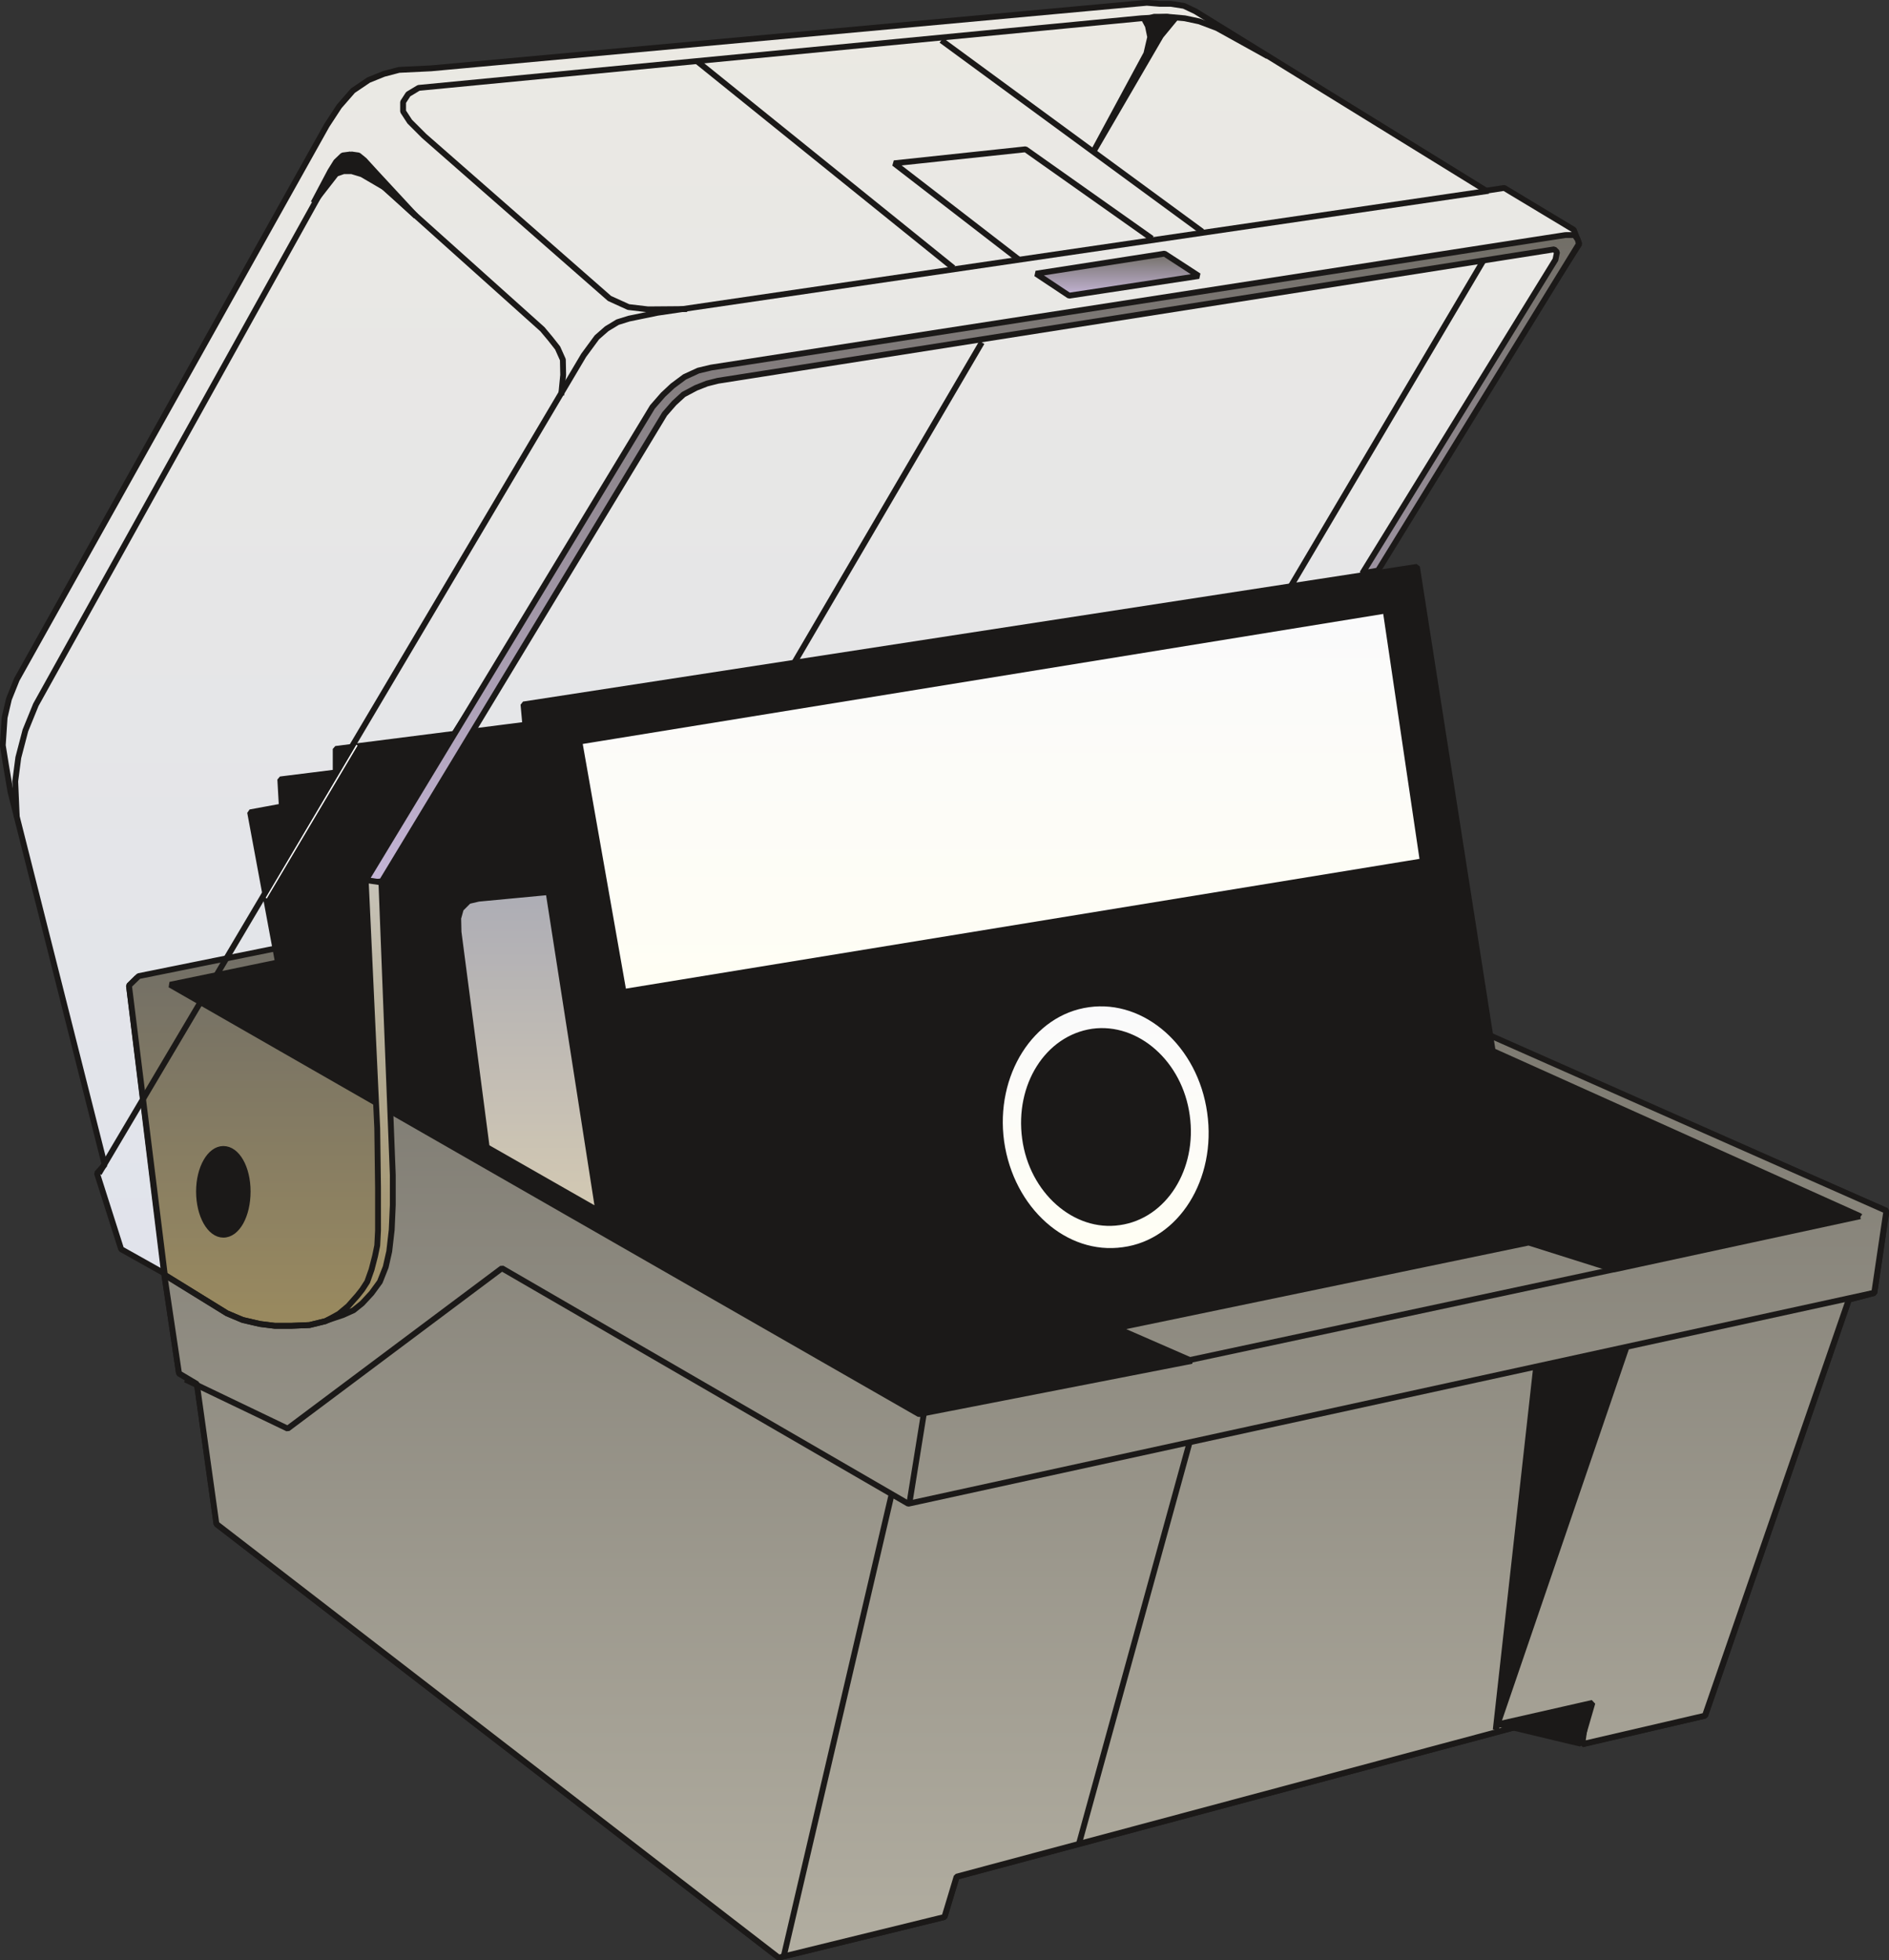 <svg xmlns="http://www.w3.org/2000/svg" xml:space="preserve" width="463.861" height="481.361" fill-rule="evenodd" stroke-linejoin="round" stroke-width="28.222" preserveAspectRatio="xMidYMid" version="1.2" viewBox="0 0 12273 12736"><rect x="0" y="0" width="12273" height="12736" fill="#333333" stroke="none"/><defs class="ClipPathGroup"><clipPath id="a" clipPathUnits="userSpaceOnUse"><path d="M0 0h12273v12736H0z"/></clipPath></defs><g class="SlideGroup"><g class="Slide" clip-path="url(#a)"><g class="Page"><g class="com.sun.star.drawing.PolyPolygonShape"><path fill="none" d="M-1-1h12278v12740H-1z" class="BoundingBox"/><defs><linearGradient id="b" x1="6137" x2="6137" y1="12718" y2="17" gradientUnits="userSpaceOnUse"><stop offset="0" style="stop-color:#dbe0f0"/><stop offset="1" style="stop-color:#ebe9e3"/></linearGradient></defs><path d="m2801 444-208 10-99 26-99 40-102 69-89 102-81 124L109 4415l-51 127-28 120-12 180 22 137 28 165 612 2423-50 56 157 493 280 157 96 651 117 68 127 911 3653 2816 1077-264 79-261 4098-1098-33 237 798-186 934-2703 165-43 79-534-2682-1178-700-2937 1386-2167-36-92-452-272-117 18L7766 73l-74-35-84-13h-71l-86-7-4650 426Z" style="fill:url(#b)"/><path fill="none" stroke="#1B1918" stroke-linejoin="bevel" stroke-width="38" d="m2801 444-208 10-99 26-99 40-102 69-89 102-81 124L109 4415l-51 127-28 120-12 180 22 137 28 165 612 2423-50 56 157 493 280 157 96 651 117 68 127 911 3653 2816 1077-264 79-261 4098-1098-33 237 798-186 934-2703 165-43 79-534-2682-1178-700-2937 1386-2167-36-92-452-272-117 18L7766 73l-74-35-84-13h-71l-86-7-4650 426Z"/></g><g class="com.sun.star.drawing.PolyPolygonShape"><path fill="none" d="M819 5225h11457v7514H819z" class="BoundingBox"/><defs><linearGradient id="c" x1="6547" x2="6547" y1="12719" y2="5245" gradientUnits="userSpaceOnUse"><stop offset="0" style="stop-color:#b2aea1"/><stop offset="1" style="stop-color:#716e66"/></linearGradient></defs><path d="m891 6352-53 53 228 1868 97 650 116 69 127 909 3653 2818 1077-264 79-262 4098-1097-33 236 797-185 935-2704 165-43 79-533-5924-2622L891 6352Z" style="fill:url(#c)"/><path fill="none" stroke="#1B1918" stroke-linejoin="bevel" stroke-width="38" d="m891 6352-53 53 228 1868 97 650 116 69 127 909 3653 2818 1077-264 79-262 4098-1097-33 236 797-185 935-2704 165-43 79-533-5924-2622L891 6352Z"/></g><g class="com.sun.star.drawing.PolyPolygonShape"><path fill="none" d="M819 6124h1706v2510H819z" class="BoundingBox"/><defs><linearGradient id="d" x1="1671" x2="1671" y1="8614" y2="6144" gradientUnits="userSpaceOnUse"><stop offset="0" style="stop-color:#9a8a5f"/><stop offset="1" style="stop-color:#716e66"/></linearGradient></defs><path d="m1071 8284 404 249 102 43 112 26 97 12h107l119-5 102-25 127-59 210-210 54-814-18-305-607-1052-979 198-63 61 233 1881Z" style="fill:url(#d)"/><path fill="none" stroke="#1B1918" stroke-linejoin="bevel" stroke-width="38" d="m1071 8284 404 249 102 43 112 26 97 12h107l119-5 102-25 127-59 210-210 54-814-18-305-607-1052-979 198-63 61 233 1881Z"/></g><g class="com.sun.star.drawing.PolyPolygonShape"><path fill="none" d="M9719 11045h647v304h-647z" class="BoundingBox"/><defs><linearGradient id="e" x1="10042" x2="10042" y1="11328" y2="11063" gradientUnits="userSpaceOnUse"><stop offset="0" style="stop-color:#1b1918"/><stop offset="1" style="stop-color:#1b1918"/></linearGradient></defs><path d="m10269 11329-531-127 608-138-77 265Z" style="fill:url(#e)"/><path fill="none" stroke="#1B1918" stroke-linejoin="bevel" stroke-width="38" d="m10269 11329-531-127 608-138-77 265Z"/></g><g class="com.sun.star.drawing.PolyPolygonShape"><path fill="none" d="M1086 3664h11020v5544H1086z" class="BoundingBox"/><defs><linearGradient id="f" x1="6595" x2="6595" y1="9187" y2="3682" gradientUnits="userSpaceOnUse"><stop offset="0" style="stop-color:#1b1918"/><stop offset="1" style="stop-color:#1b1918"/></linearGradient></defs><path d="M12086 7902 9698 6828l-492-3145-5805 894 12 132-1232 157v153l-360 45 10 176-206 38 181 975-701 145 4866 2790 1772-346-488-213 2677-556 554 175 1600-346Z" style="fill:url(#f)"/><path fill="none" stroke="#1B1918" stroke-linejoin="bevel" stroke-width="38" d="M12086 7902 9698 6828l-492-3145-5805 894 12 132-1232 157v153l-360 45 10 176-206 38 181 975-701 145 4866 2790 1772-346-488-213 2677-556 554 175 1600-346Z"/></g><g class="com.sun.star.drawing.PolyPolygonShape"><path fill="none" d="M2958 5777h949v2110h-949z" class="BoundingBox"/><defs><linearGradient id="g" x1="3432" x2="3432" y1="7866" y2="5795" gradientUnits="userSpaceOnUse"><stop offset="0" style="stop-color:#d3c9b3"/><stop offset="1" style="stop-color:#adadb5"/></linearGradient></defs><path d="m3564 5796-455 43-64 15-51 51-17 61 2 89 183 1398 725 414-323-2071Z" style="fill:url(#g)"/><path fill="none" stroke="#1B1918" stroke-linejoin="bevel" stroke-width="38" d="m3564 5796-455 43-64 15-51 51-17 61 2 89 183 1398 725 414-323-2071Z"/></g><g class="com.sun.star.drawing.PolyPolygonShape"><path fill="none" d="M9699 8741h886v2517h-886z" class="BoundingBox"/><defs><linearGradient id="h" x1="10141" x2="10141" y1="11238" y2="8760" gradientUnits="userSpaceOnUse"><stop offset="0" style="stop-color:#1b1918"/><stop offset="1" style="stop-color:#1b1918"/></linearGradient></defs><path d="m9978 8904 587-144-847 2478 260-2334Z" style="fill:url(#h)"/><path fill="none" stroke="#1B1918" stroke-linejoin="bevel" stroke-width="38" d="m9978 8904 587-144-847 2478 260-2334Z"/></g><g fill="none" class="com.sun.star.drawing.LineShape"><path d="M6991 9349h759v2651h-759z" class="BoundingBox"/><path stroke="#1B1918" stroke-linejoin="bevel" stroke-width="38" d="m7730 9368-720 2612"/></g><g fill="none" class="com.sun.star.drawing.PolyLineShape"><path d="M1185 8220h11008v1570H1185z" class="BoundingBox"/><path stroke="#1B1918" stroke-linejoin="bevel" stroke-width="38" d="M12173 8400 5901 9770 3261 8240 1869 9282l-665-319"/></g><g fill="none" class="com.sun.star.drawing.LineShape"><path d="M5074 9681h741v3045h-741z" class="BoundingBox"/><path stroke="#1B1918" stroke-linejoin="bevel" stroke-width="38" d="m5795 9700-702 3006"/></g><g fill="none" class="com.sun.star.drawing.PolyLineShape"><path d="M1053 1548h9154v7086H1053z" class="BoundingBox"/><path stroke="#1B1918" stroke-linejoin="bevel" stroke-width="38" d="m1072 8284 403 249 102 43 112 26 96 12h107l119-5 102-25 127-58 211-211 53-813-183-1746 2084-3267 5579-922h203v81"/></g><g class="com.sun.star.drawing.PolyPolygonShape"><path fill="none" d="M2346 1508h7933v4251H2346z" class="BoundingBox"/><defs><linearGradient id="i" x1="6311" x2="6311" y1="5739" y2="1527" gradientUnits="userSpaceOnUse"><stop offset="0" style="stop-color:#c5b5d7"/><stop offset="1" style="stop-color:#716e66"/></linearGradient></defs><path d="M10172 1527h58l21 30 7 28-1305 2122-102 18 1255-2038 10-49-18-18-5434 854-71 18-71 28-81 43-61 56-62 71-1837 3036-116 13 1874-3095 69-79 62-58 78-58 89-41 84-20 5551-861Z" style="fill:url(#i)"/><path fill="none" stroke="#1B1918" stroke-linejoin="bevel" stroke-width="38" d="M10172 1527h58l21 30 7 28-1305 2122-102 18 1255-2038 10-49-18-18-5434 854-71 18-71 28-81 43-61 56-62 71-1837 3036-116 13 1874-3095 69-79 62-58 78-58 89-41 84-20 5551-861Z"/></g><g class="com.sun.star.drawing.PolyPolygonShape"><path fill="none" d="M2018 984h705v441h-705z" class="BoundingBox"/><defs><linearGradient id="j" x1="2370" x2="2370" y1="1405" y2="1003" gradientUnits="userSpaceOnUse"><stop offset="0" style="stop-color:#1b1918"/><stop offset="1" style="stop-color:#1b1918"/></linearGradient></defs><path d="m2280 1003 49 7 38 31 74 81 262 283-198-183-154-90-66-20h-53l-48 17-147 189 109-206 38-61 43-41 53-7Z" style="fill:url(#j)"/><path fill="none" stroke="#1B1918" stroke-linejoin="bevel" stroke-width="38" d="m2280 1003 49 7 38 31 74 81 262 283-198-183-154-90-66-20h-53l-48 17-147 189 109-206 38-61 43-41 53-7Z"/></g><g fill="none" class="com.sun.star.drawing.PolyLineShape"><path d="M80 1058h3600v4272H80z" class="BoundingBox"/><path stroke="#1B1918" stroke-linejoin="bevel" stroke-width="38" d="m3646 2568 13-132-2-99-34-76-48-61-51-61-1177-1055-167-7L233 4579l-68 167-46 176-20 154 10 234"/></g><g fill="none" class="com.sun.star.drawing.PolyLineShape"><path d="M2600 90h5656v1940H2600z" class="BoundingBox"/><path stroke="#1B1918" stroke-linejoin="bevel" stroke-width="38" d="m4464 2008-254 2-127-15-123-56L2756 884l-94-94-43-66v-61l33-51 68-41 4693-452 173-10 112 10 94 20 114 43 330 183"/></g><g fill="none" class="com.sun.star.drawing.LineShape"><path d="M4505 374h1709v1387H4505z" class="BoundingBox"/><path stroke="#1B1918" stroke-linejoin="bevel" stroke-width="38" d="M6194 1741 4524 394"/></g><g fill="none" class="com.sun.star.drawing.LineShape"><path d="M6097 243h1734v1282H6097z" class="BoundingBox"/><path stroke="#1B1918" stroke-linejoin="bevel" stroke-width="38" d="m6116 262 1695 1243"/></g><g class="com.sun.star.drawing.PolyPolygonShape"><path fill="none" d="M7083 89h573v920h-573z" class="BoundingBox"/><defs><linearGradient id="k" x1="7369" x2="7369" y1="989" y2="109" gradientUnits="userSpaceOnUse"><stop offset="0" style="stop-color:#1b1918"/><stop offset="1" style="stop-color:#1b1918"/></linearGradient></defs><path d="m7499 109-64 17 23 43 15 72-25 107-346 641 440-756 94-114-59-10h-78Z" style="fill:url(#k)"/><path fill="none" stroke="#1B1918" stroke-linejoin="bevel" stroke-width="38" d="m7499 109-64 17 23 43 15 72-25 107-346 641 440-756 94-114-59-10h-78Z"/></g><g fill="none" class="com.sun.star.drawing.LineShape"><path d="M5119 2206h1280v2158H5119z" class="BoundingBox"/><path stroke="#1B1918" stroke-linejoin="bevel" stroke-width="38" d="M6379 2225 5138 4344"/></g><g fill="none" class="com.sun.star.drawing.LineShape"><path d="M7685 8228h2821v634H7685z" class="BoundingBox"/><path stroke="#1B1918" stroke-linejoin="bevel" stroke-width="38" d="m7704 8842 2782-595"/></g><g fill="none" class="com.sun.star.drawing.LineShape"><path d="M8366 1668h1295v2163H8366z" class="BoundingBox"/><path stroke="#1B1918" stroke-linejoin="bevel" stroke-width="38" d="M9641 1687 8385 3811"/></g><g fill="none" class="com.sun.star.drawing.PolyLineShape"><path d="M5790 950h1714v757H5790z" class="BoundingBox"/><path stroke="#1B1918" stroke-linejoin="bevel" stroke-width="38" d="m6620 1687-811-626 854-91 821 580"/></g><g class="com.sun.star.drawing.PolyPolygonShape"><path fill="none" d="M3744 3948h5520v2517H3744z" class="BoundingBox"/><defs><linearGradient id="l" x1="6504" x2="6504" y1="6445" y2="3967" gradientUnits="userSpaceOnUse"><stop offset="0" style="stop-color:#fffef4"/><stop offset="1" style="stop-color:#fafafb"/></linearGradient></defs><path d="m3764 4818 5239-851 241 1629-5193 849-287-1627Z" style="fill:url(#l)"/><path fill="none" stroke="#1B1918" stroke-linejoin="bevel" stroke-width="38" d="m3764 4818 5239-851 241 1629-5193 849-287-1627Z"/></g><g class="com.sun.star.drawing.ClosedBezierShape"><path fill="none" d="M6477 6499h1415v1649H6477z" class="BoundingBox"/><defs><linearGradient id="m" x1="7184" x2="7184" y1="8127" y2="6519" gradientUnits="userSpaceOnUse"><stop offset="0" style="stop-color:#fffef4"/><stop offset="1" style="stop-color:#fafafb"/></linearGradient></defs><path d="m7862 7227 8 82 1 80-6 79-12 77-18 74-25 71-30 67-36 63-40 59-46 53-50 49-55 42-58 35-62 29-66 21-69 14-71 5-69-2-68-10-66-18-64-25-62-33-59-38-55-45-52-51-48-56-43-61-39-66-33-70-27-75-22-78-15-81-8-82v-80l6-79 13-76 18-74 25-71 31-67 36-63 41-58 45-54 51-48 54-42 59-35 62-29 66-22 69-13 69-6 69 3 68 10 65 19 64 25 62 32 59 38 55 45 52 51 47 55 44 61 38 66 33 70 28 74 21 78 15 81Z" style="fill:url(#m)"/><path fill="none" stroke="#1B1918" stroke-linejoin="bevel" stroke-width="38" d="M7862 7227c63 440-188 845-564 895-377 54-730-261-793-704-60-437 193-842 568-893 372-52 728 262 789 702Z"/></g><g class="com.sun.star.drawing.ClosedBezierShape"><path fill="none" d="M6634 6679h1105v1288H6634z" class="BoundingBox"/><defs><linearGradient id="n" x1="7185" x2="7185" y1="7945" y2="6698" gradientUnits="userSpaceOnUse"><stop offset="0" style="stop-color:#1b1918"/><stop offset="1" style="stop-color:#1b1918"/></linearGradient></defs><path d="m7711 7249 6 64 1 62-5 61-9 59-15 58-19 54-23 52-28 49-31 45-36 41-39 37-42 33-45 27-49 23-51 16-53 11-54 5-53-2-52-8-51-14-50-19-48-25-46-30-43-35-40-39-37-43-34-48-30-51-26-54-21-58-17-60-11-63-6-64-1-63 5-61 10-59 14-57 19-55 24-52 27-49 32-45 35-41 39-37 42-33 46-27 48-23 51-17 53-11 54-4 53 2 53 9 51 14 50 20 48 25 46 30 43 35 40 39 37 44 34 47 29 51 26 54 21 58 17 60 11 62Z" style="fill:url(#n)"/><path fill="none" stroke="#1B1918" stroke-linejoin="bevel" stroke-width="38" d="M7711 7249c48 341-147 651-438 692-287 43-567-203-613-544-47-344 147-651 438-694 289-40 567 206 613 546Z"/></g><g fill="none" class="com.sun.star.drawing.LineShape"><path d="M1698 4815h629v1033h-629z" class="BoundingBox"/><path stroke="#FFF" stroke-linejoin="bevel" stroke-width="38" d="m2307 4834-590 994"/></g><g fill="none" class="com.sun.star.drawing.LineShape"><path d="M5889 9161h134v629h-134z" class="BoundingBox"/><path stroke="#1B1918" stroke-linejoin="bevel" stroke-width="38" d="m6003 9180-95 590"/></g><g class="com.sun.star.drawing.PolyPolygonShape"><path fill="none" d="M6712 1629h1097v312H6712z" class="BoundingBox"/><defs><linearGradient id="o" x1="7260" x2="7260" y1="1920" y2="1647" gradientUnits="userSpaceOnUse"><stop offset="0" style="stop-color:#c5b5d7"/><stop offset="1" style="stop-color:#716e66"/></linearGradient></defs><path d="m6946 1921-215-143 835-130 223 145-843 128Z" style="fill:url(#o)"/><path fill="none" stroke="#1B1918" stroke-linejoin="bevel" stroke-width="38" d="m6946 1921-215-143 835-130 223 145-843 128Z"/></g><g class="com.sun.star.drawing.PolyPolygonShape"><path fill="none" d="M2110 5699h462v2898h-462z" class="BoundingBox"/><defs><linearGradient id="p" x1="2340" x2="2340" y1="8576" y2="5717" gradientUnits="userSpaceOnUse"><stop offset="0" style="stop-color:#9a8a5f"/><stop offset="1" style="stop-color:#c7c3b8"/></linearGradient></defs><path d="m2129 8577 73-41 60-50 61-69 30-38 33-51 28-79 23-89 14-68 5-97v-278l-5-386-75-1613 102 15 74 1901v195l-7 161-16 140-23 102-38 96-54 74-61 66-56 45-69 31-99 33Z" style="fill:url(#p)"/><path fill="none" stroke="#1B1918" stroke-linejoin="bevel" stroke-width="38" d="m2129 8577 73-41 60-50 61-69 30-38 33-51 28-79 23-89 14-68 5-97v-278l-5-386-75-1613 102 15 74 1901v195l-7 161-16 140-23 102-38 96-54 74-61 66-56 45-69 31-99 33Z"/></g><g class="com.sun.star.drawing.ClosedBezierShape"><path fill="none" d="M1274 7446h355v596h-355z" class="BoundingBox"/><defs><linearGradient id="q" x1="1451" x2="1451" y1="8021" y2="7464" gradientUnits="userSpaceOnUse"><stop offset="0" style="stop-color:#1b1918"/><stop offset="1" style="stop-color:#1b1918"/></linearGradient></defs><path d="m1609 7741-1 29-2 28-4 27-5 26-7 24-7 23-9 22-10 20-11 18-12 16-13 14-14 12-15 9-15 7-8 3-8 2-9 1h-16l-8-1-8-2-8-3-15-7-14-9-14-12-13-14-12-16-12-18-10-20-9-22-8-23-7-24-5-26-4-27-2-28-1-29 1-28 2-27 4-27 5-25 7-24 8-23 9-21 10-20 12-18 12-16 13-14 14-11 14-10 15-6 8-3 8-2 8-1h16l9 1 8 2 8 3 15 6 15 10 14 11 13 14 12 16 11 18 10 20 9 21 7 23 7 24 5 25 4 27 2 27 1 28Z" style="fill:url(#q)"/><path fill="none" stroke="#1B1918" stroke-linejoin="bevel" stroke-width="38" d="M1609 7741c0 156-68 281-158 281-87 0-158-125-158-281 0-152 71-276 158-276 90 0 158 124 158 276Z"/></g><g fill="none" class="com.sun.star.drawing.PolyLineShape"><path d="M623 1221h9068v6423H623z" class="BoundingBox"/><path stroke="#1B1918" stroke-linejoin="bevel" stroke-width="38" d="m9671 1240-5399 792-185 38-74 23-71 43-64 56-86 117L643 7624"/></g></g></g></g></svg>
